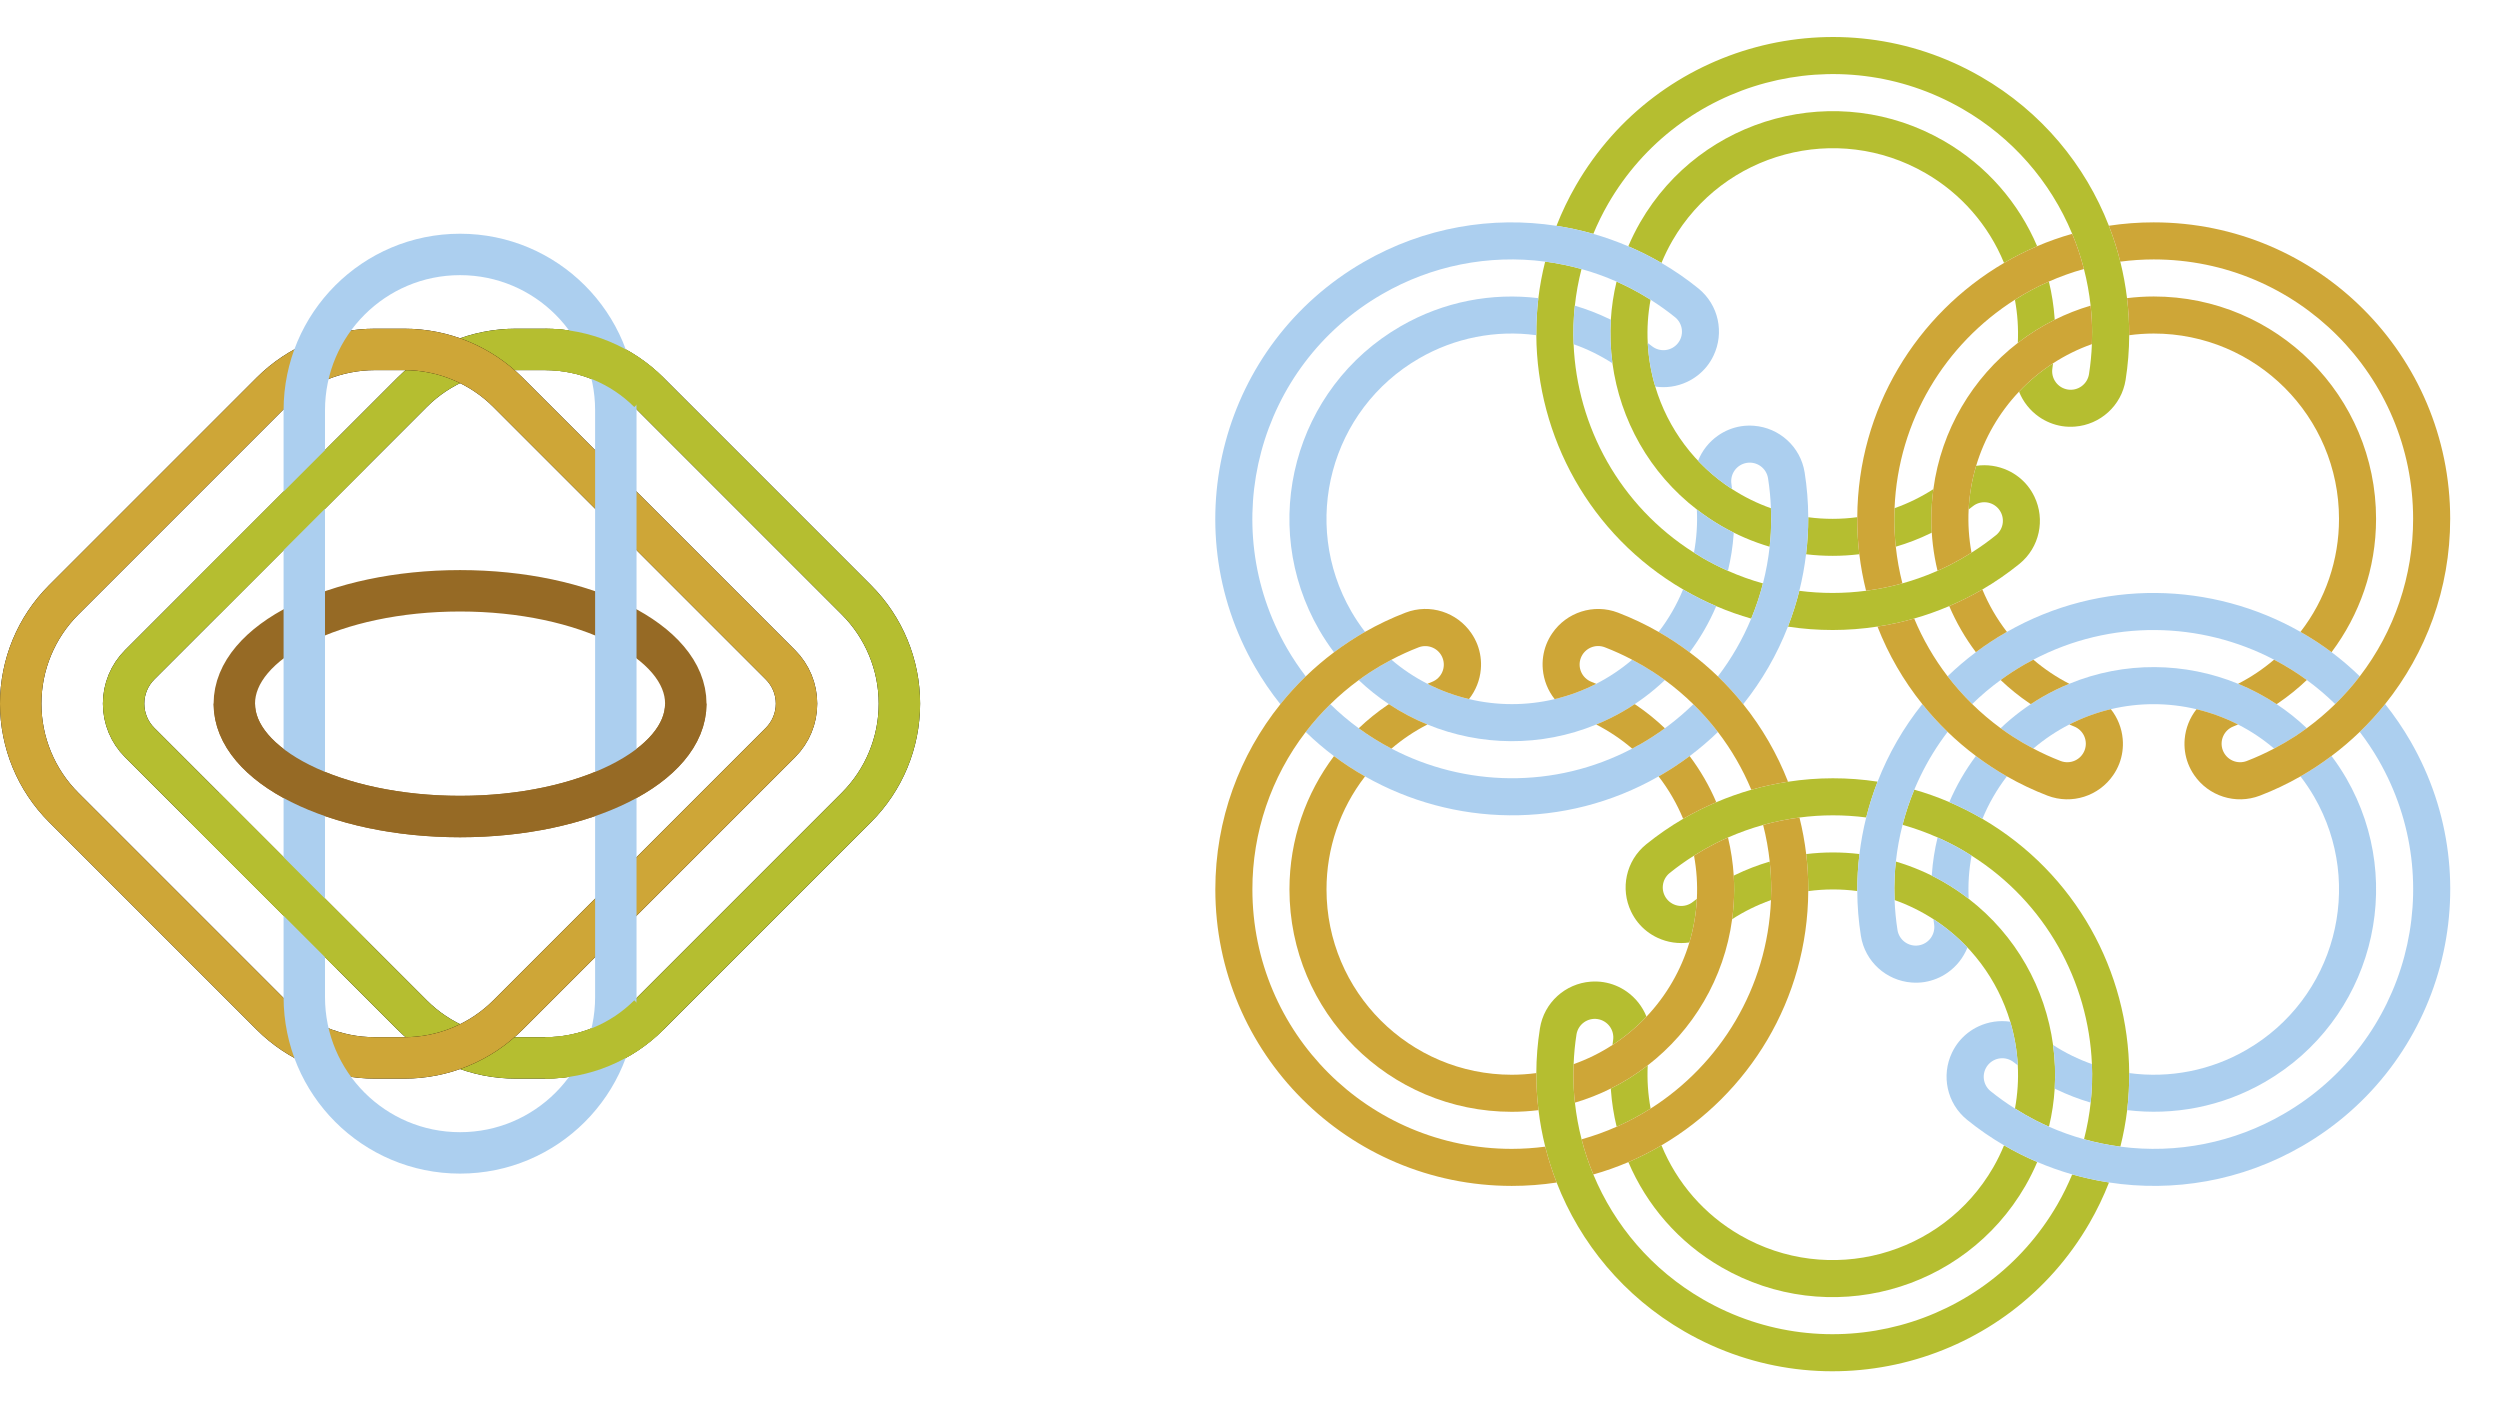 <svg width="845" height="476" viewBox="0 0 845 476" fill="none" xmlns="http://www.w3.org/2000/svg">
<path d="M155.5 199.689C197.64 199.689 231.801 216.769 231.801 237.839C231.801 258.909 197.64 275.99 155.5 275.99C113.36 275.99 79.199 258.909 79.199 237.839C79.199 216.769 113.36 199.689 155.5 199.689Z" stroke="#966A25" stroke-width="14"/>
<path d="M139.277 132.63C148.578 123.329 161.193 118.104 174.346 118.104H184.266C197.419 118.104 210.034 123.329 219.335 132.63L289.474 202.769C298.775 212.07 304 224.685 304 237.838C304 250.992 298.775 263.607 289.474 272.908L219.335 343.047C210.034 352.348 197.419 357.573 184.266 357.573H174.346C161.193 357.573 148.578 352.348 139.277 343.047L47.22 250.99C43.732 247.502 41.773 242.771 41.773 237.838C41.773 232.906 43.732 228.175 47.22 224.687L139.277 132.63Z" stroke="black" stroke-width="14"/>
<path d="M139.277 132.63C148.578 123.329 161.193 118.104 174.346 118.104H184.266C197.419 118.104 210.034 123.329 219.335 132.63L289.474 202.769C298.775 212.07 304 224.685 304 237.838C304 250.992 298.775 263.607 289.474 272.908L219.335 343.047C210.034 352.348 197.419 357.573 184.266 357.573H174.346C161.193 357.573 148.578 352.348 139.277 343.047L47.22 250.99C43.732 247.502 41.773 242.771 41.773 237.838C41.773 232.906 43.732 228.175 47.22 224.687L139.277 132.63Z" stroke="#B5BE30" stroke-width="14"/>
<path d="M91.665 132.63C100.966 123.329 113.581 118.104 126.735 118.104H136.654C149.807 118.104 162.422 123.329 171.723 132.63L263.78 224.687C267.268 228.175 269.227 232.906 269.227 237.838C269.227 242.771 267.268 247.502 263.78 250.99L171.723 343.047C162.422 352.348 149.807 357.573 136.654 357.573H126.735C113.581 357.573 100.966 352.348 91.665 343.047L21.526 272.908C12.225 263.607 7 250.992 7 237.838C7 224.685 12.225 212.07 21.526 202.769L91.665 132.63Z" stroke="black" stroke-width="14"/>
<path d="M91.665 132.63C100.966 123.329 113.581 118.104 126.735 118.104H136.654C149.807 118.104 162.422 123.329 171.723 132.63L263.78 224.687C267.268 228.175 269.227 232.906 269.227 237.838C269.227 242.771 267.268 247.502 263.78 250.99L171.723 343.047C162.422 352.348 149.807 357.573 136.654 357.573H126.735C113.581 357.573 100.966 352.348 91.665 343.047L21.526 272.908C12.225 263.607 7 250.992 7 237.838C7 224.685 12.225 212.07 21.526 202.769L91.665 132.63Z" stroke="#CEA637" stroke-width="14"/>
<path d="M208.148 138.648C208.148 109.571 184.577 86 155.5 86C126.423 86 102.852 109.571 102.852 138.648V337.03C102.852 366.107 126.423 389.678 155.5 389.678C184.577 389.678 208.148 366.107 208.148 337.03V138.648Z" stroke="#ACCFEF" stroke-width="14"/>
<path d="M79.199 237.839C79.199 258.909 113.36 275.99 155.5 275.99C197.639 275.99 231.801 258.909 231.801 237.839" stroke="#966A25" stroke-width="14"/>
<path d="M184.266 118.104C197.419 118.104 210.034 123.329 219.335 132.63M219.335 343.047C210.034 352.348 197.419 357.573 184.266 357.573M69.138 202.769L118.734 153.173M69.138 272.908L118.734 322.504" stroke="#B5BE30" stroke-width="14"/>
<path d="M682.017 115.905C685.906 112.895 690.08 110.274 694.48 108.079C694.469 107.89 694.471 107.699 694.457 107.508C694.155 103.347 693.509 99.217 692.524 95.163C688.547 96.922 684.707 98.977 681.037 101.309C681.928 106.098 682.262 110.998 682.017 115.905ZM565.234 81.421C582.529 51.465 620.834 41.202 650.79 58.497C662.775 65.394 672.124 76.081 677.367 88.876C680.974 86.755 684.712 84.863 688.557 83.211C682.395 68.764 671.702 56.107 657.053 47.651C621.105 26.896 575.139 39.212 554.385 75.158C552.882 77.773 551.537 80.475 550.357 83.25C554.211 84.889 557.958 86.768 561.578 88.876C562.632 86.314 563.853 83.824 565.234 81.421ZM628.453 187.329C627.981 183.36 627.744 179.367 627.744 175.37C627.744 175.181 627.758 174.995 627.758 174.807C622.261 175.549 616.69 175.556 611.192 174.829C611.207 179.01 610.96 183.188 610.454 187.339C616.472 188.062 622.511 188.048 628.453 187.329ZM640.78 184.787C644.783 183.613 648.681 182.109 652.435 180.29C652.608 180.207 652.772 180.109 652.943 180.025C652.848 178.475 652.799 176.923 652.797 175.37C652.797 171.96 653.046 168.61 653.486 165.32C649.378 167.973 644.973 170.137 640.363 171.767C640.308 172.967 640.278 174.169 640.272 175.37C640.272 178.516 640.442 181.66 640.78 184.787ZM598.578 171.782C593.964 170.147 589.558 167.978 585.447 165.321C572.94 157.231 563.732 144.942 559.48 130.667C558.047 125.871 557.192 120.922 556.933 115.923C556.677 111.032 556.998 106.127 557.889 101.311C555.577 99.842 553.197 98.483 550.758 97.237C549.322 96.51 547.867 95.824 546.394 95.177C545.374 99.414 544.727 103.732 544.46 108.082C544.16 112.99 544.343 117.916 545.005 122.789C547.601 141.913 557.504 159.852 573.533 172.204C576.192 174.261 578.984 176.139 581.893 177.825C587.016 180.781 592.471 183.12 598.143 184.794C598.319 183.202 598.452 181.605 598.54 180.005C598.688 177.271 598.688 174.528 598.578 171.782Z" fill="#B5BE30"/>
<path d="M584.043 192.942C581.165 191.67 578.358 190.245 575.632 188.675C574.594 188.069 573.569 187.442 572.557 186.794C547.471 170.925 533.051 144.205 531.878 116.339C531.514 107.787 532.414 99.228 534.547 90.939C530.517 89.812 526.411 88.973 522.262 88.429C521.237 92.492 520.47 96.616 519.965 100.776C519.473 104.932 519.243 109.115 519.276 113.3C519.502 147.524 537.251 180.727 568.889 199.227C569.052 199.322 569.206 199.428 569.37 199.521C576.463 203.625 584.035 206.838 591.915 209.09C593.518 205.226 594.845 201.253 595.886 197.201C591.84 196.069 587.882 194.646 584.043 192.942ZM673.714 394.582C656.42 424.537 618.116 434.8 588.158 417.504C576.174 410.608 566.824 399.921 561.58 387.126C557.973 389.248 554.236 391.14 550.39 392.791C556.552 407.238 567.246 419.895 581.894 428.352C617.841 449.106 663.808 436.79 684.562 400.844C686.065 398.229 687.41 395.526 688.59 392.75C684.736 391.111 680.989 389.232 677.369 387.125C676.316 389.688 675.095 392.179 673.714 394.582ZM556.933 360.096C553.044 363.107 548.868 365.728 544.467 367.923C544.479 368.114 544.476 368.303 544.49 368.493C544.792 372.654 545.439 376.783 546.423 380.838C550.4 379.078 554.24 377.024 557.911 374.692C557.022 369.904 556.687 365.005 556.933 360.096ZM610.494 288.673C610.96 292.594 611.203 296.585 611.203 300.632C611.203 300.821 611.189 301.008 611.189 301.196C616.686 300.453 622.258 300.446 627.757 301.173C627.737 296.981 627.993 292.804 628.494 288.664C622.516 287.945 616.472 287.949 610.494 288.673ZM598.168 291.214C594.166 292.389 590.268 293.893 586.513 295.71C586.341 295.795 586.175 295.891 586.004 295.976C586.097 297.516 586.15 299.068 586.15 300.631C586.15 304.04 585.901 307.391 585.461 310.682C589.57 308.029 593.975 305.865 598.586 304.234C598.635 303.038 598.676 301.839 598.676 300.631C598.676 297.485 598.506 294.341 598.168 291.214Z" fill="#B5BE30"/>
<path d="M604.362 264.221C600.172 264.864 596.027 265.771 591.951 266.936C587.92 268.092 583.965 269.497 580.108 271.144C576.261 272.78 572.52 274.656 568.907 276.76C564.529 279.313 560.352 282.196 556.411 285.382L556.41 285.383C549.508 290.97 547.623 300.433 551.306 308.103C551.927 309.398 552.688 310.643 553.632 311.81C555.421 314.017 557.691 315.786 560.268 316.982C563.618 318.544 567.352 319.09 571.009 318.552C572.441 313.756 573.293 308.806 573.545 303.807C573.091 304.159 572.625 304.49 572.178 304.852C570.885 305.881 569.239 306.358 567.597 306.179C565.954 305.999 564.45 305.178 563.41 303.895C562.37 302.611 561.879 300.969 562.045 299.325C562.21 297.681 563.018 296.17 564.293 295.119L564.295 295.118L564.296 295.116C566.938 292.986 569.703 291.012 572.576 289.205C574.89 287.734 577.272 286.373 579.714 285.126C581.145 284.403 582.594 283.719 584.061 283.074C587.914 281.378 591.882 279.959 595.937 278.828C599.967 277.703 604.071 276.865 608.219 276.321C615.705 275.343 623.286 275.336 630.773 276.302C631.802 272.19 633.09 268.146 634.627 264.196C624.596 262.67 614.391 262.679 604.362 264.221ZM700.408 396.95C698.961 400.438 697.291 403.831 695.409 407.106C671.197 449.044 617.57 463.412 575.631 439.198C558.287 429.187 545.676 414.14 538.547 396.975C536.944 393.109 535.618 389.134 534.578 385.08C533.532 381.012 532.778 376.874 532.322 372.699C532.145 371.1 532.012 369.497 531.924 367.891C531.782 365.156 531.77 362.416 531.886 359.68C532.021 356.3 532.333 352.921 532.866 349.551L532.867 349.543C533.155 347.928 534.064 346.49 535.4 345.538C536.736 344.586 538.393 344.196 540.013 344.452C541.634 344.708 543.089 345.59 544.067 346.907C545.044 348.225 545.466 349.874 545.241 351.499C545.239 351.501 545.238 351.503 545.238 351.506V351.515C545.149 352.076 545.094 352.64 545.019 353.202C549.218 350.478 553.076 347.263 556.513 343.625C555.15 340.198 552.813 337.245 549.792 335.13C547.466 333.496 544.799 332.415 541.992 331.969C540.546 331.746 539.079 331.691 537.62 331.807C529.137 332.452 521.885 338.818 520.496 347.588C519.706 352.588 519.298 357.642 519.275 362.704C519.255 366.903 519.512 371.087 520.014 375.235C520.514 379.389 521.273 383.509 522.285 387.569C523.315 391.691 524.605 395.745 526.148 399.704C534.121 420.189 548.848 438.202 569.368 450.05C617.299 477.722 678.585 461.302 706.258 413.373C708.796 408.979 710.999 404.4 712.848 399.675C708.648 399.029 704.494 398.119 700.408 396.95ZM670.06 276.771C669.897 276.676 669.742 276.572 669.58 276.477C662.486 272.372 654.914 269.158 647.034 266.907C645.43 270.771 644.103 274.744 643.063 278.796C647.107 279.929 651.065 281.353 654.904 283.056C657.781 284.328 660.589 285.752 663.315 287.322C664.362 287.926 665.378 288.562 666.39 289.202C691.476 305.072 705.898 331.793 707.069 359.657C707.436 368.21 706.536 376.769 704.4 385.058C708.43 386.186 712.536 387.024 716.686 387.567C717.711 383.504 718.478 379.38 718.983 375.219C719.483 371.045 719.7 366.864 719.672 362.697C719.45 328.474 701.698 295.271 670.06 276.771Z" fill="#B5BE30"/>
<path d="M693.94 353.21C691.344 334.087 681.443 316.146 665.412 303.795C662.754 301.738 659.961 299.86 657.053 298.174C651.93 295.217 646.474 292.879 640.801 291.206C640.625 292.799 640.492 294.396 640.404 295.996C640.264 298.734 640.252 301.478 640.368 304.218C644.981 305.854 649.388 308.023 653.5 310.679C666.007 318.769 675.215 331.058 679.467 345.334C680.9 350.129 681.755 355.078 682.014 360.076C682.266 364.929 681.958 369.833 681.058 374.689C683.37 376.157 685.75 377.517 688.189 378.764C689.624 379.49 691.079 380.176 692.551 380.822C693.572 376.585 694.219 372.267 694.486 367.917C694.788 362.989 694.599 358.063 693.94 353.21ZM687.642 167.897C687.014 166.576 686.233 165.332 685.317 164.191C683.527 161.984 681.257 160.216 678.68 159.019C675.331 157.457 671.596 156.911 667.94 157.449C666.506 162.244 665.655 167.194 665.404 172.192C665.858 171.842 666.324 171.51 666.771 171.148C668.062 170.103 669.715 169.614 671.367 169.788C673.019 169.961 674.534 170.784 675.579 172.075C676.097 172.714 676.484 173.449 676.717 174.237C676.951 175.026 677.027 175.852 676.941 176.67C676.856 177.488 676.609 178.28 676.217 179.003C675.825 179.726 675.294 180.364 674.655 180.881L674.654 180.883L674.652 180.884C672.01 183.015 669.246 184.988 666.373 186.795C664.058 188.266 661.676 189.627 659.234 190.875C654.045 193.499 648.611 195.609 643.011 197.173C638.981 198.298 634.877 199.136 630.728 199.679C623.242 200.658 615.661 200.664 608.174 199.697C607.145 203.81 605.857 207.853 604.32 211.803C614.351 213.331 624.556 213.323 634.585 211.781C642.928 210.501 651.077 208.175 658.839 204.858C662.686 203.221 666.427 201.346 670.04 199.242C674.418 196.689 678.595 193.806 682.536 190.62C689.439 185.03 691.326 175.568 687.642 167.897ZM718.933 100.769C718.433 96.614 717.674 92.494 716.662 88.433C715.631 84.311 714.341 80.258 712.799 76.299C704.826 55.815 690.099 37.8 669.578 25.952C621.648 -1.719 560.361 14.702 532.689 62.632C530.152 67.025 527.949 71.603 526.1 76.327C530.3 76.972 534.455 77.882 538.54 79.049C539.987 75.561 541.657 72.169 543.538 68.895C567.751 26.957 621.378 12.588 663.318 36.801C679.998 46.4 693.036 61.245 700.401 79.026C702.005 82.891 703.331 86.866 704.37 90.92C705.416 94.988 706.17 99.125 706.627 103.3C706.803 104.899 706.936 106.502 707.025 108.108C707.171 110.837 707.172 113.578 707.062 116.321C706.933 119.713 706.606 123.095 706.082 126.449L706.081 126.455C705.822 128.095 704.921 129.567 703.578 130.544C702.234 131.521 700.557 131.924 698.917 131.665C697.276 131.406 695.805 130.505 694.828 129.161C693.852 127.818 693.448 126.141 693.708 124.501L693.709 124.494L693.711 124.484C693.8 123.923 693.853 123.359 693.929 122.797C689.731 125.522 685.873 128.737 682.435 132.374C683.799 135.802 686.136 138.756 689.158 140.871C691.484 142.503 694.151 143.584 696.958 144.032C698.436 144.266 699.899 144.302 701.329 144.193C709.812 143.549 717.065 137.183 718.454 128.413C719.249 123.384 719.651 118.331 719.675 113.296C719.688 109.109 719.44 104.925 718.933 100.769Z" fill="#B5BE30"/>
<path d="M456.751 206.684C439.455 176.728 449.72 138.422 479.677 121.127C491.642 114.197 505.572 111.443 519.274 113.3C519.246 109.131 519.464 104.95 519.963 100.776C504.371 98.889 488.063 101.822 473.415 110.28C437.466 131.034 425.15 177 445.903 212.947C447.417 215.555 449.085 218.071 450.897 220.481C454.244 217.963 457.745 215.657 461.38 213.577C459.688 211.383 458.141 209.081 456.751 206.684ZM580.08 204.887C576.407 203.311 572.83 201.519 569.368 199.521C569.204 199.427 569.05 199.322 568.887 199.228C566.781 204.36 564.002 209.188 560.622 213.587C564.251 215.665 567.746 217.967 571.087 220.481C574.699 215.662 577.719 210.427 580.08 204.887ZM531.876 116.34C536.489 117.971 540.896 120.135 545.006 122.789C544.344 117.916 544.161 112.99 544.46 108.082C544.291 107.997 544.126 107.901 543.957 107.819C540.201 106 536.301 104.495 532.297 103.321C531.834 107.644 531.693 111.995 531.876 116.34ZM584.042 192.941C585.026 188.887 585.673 184.76 585.975 180.6C585.989 180.409 585.988 180.217 585.999 180.025C584.609 179.333 583.24 178.599 581.895 177.824C578.986 176.138 576.194 174.26 573.535 172.203C573.779 177.088 573.451 181.984 572.557 186.793C573.569 187.433 574.586 188.069 575.632 188.674C578.357 190.245 581.164 191.67 584.042 192.941Z" fill="#ACCFEF"/>
<path d="M609.971 159.695C608.582 150.924 601.33 144.558 592.846 143.913C591.387 143.796 589.919 143.85 588.473 144.073C585.667 144.52 583 145.601 580.676 147.234C577.647 149.354 575.308 152.315 573.946 155.752C577.383 159.391 581.244 162.603 585.447 165.319C585.37 164.752 585.316 164.182 585.226 163.613C585.097 162.801 585.129 161.971 585.321 161.171C585.513 160.371 585.861 159.617 586.345 158.952C586.828 158.286 587.438 157.723 588.139 157.293C588.841 156.864 589.62 156.576 590.432 156.448C591.244 156.319 592.074 156.352 592.873 156.543C593.673 156.735 594.427 157.083 595.092 157.566C595.757 158.049 596.32 158.658 596.75 159.359C597.18 160.06 597.467 160.839 597.596 161.651L597.597 161.652V161.653C598.129 165.022 598.441 168.402 598.576 171.779C598.692 174.519 598.68 177.263 598.54 180.002C598.452 181.601 598.319 183.198 598.143 184.791C597.686 188.976 596.93 193.122 595.881 197.199C594.842 201.251 593.515 205.224 591.911 209.088C589.016 216.06 585.23 222.629 580.649 228.63C583.696 231.577 586.554 234.713 589.206 238.019C595.544 230.096 600.64 221.255 604.319 211.799C605.856 207.849 607.143 203.805 608.172 199.693C609.188 195.625 609.948 191.497 610.449 187.334C610.949 183.193 611.207 179.016 611.187 174.824C611.168 169.757 610.762 164.7 609.971 159.695ZM574.059 97.492C570.123 94.308 565.951 91.428 561.579 88.877C557.96 86.769 554.212 84.89 550.358 83.251C546.51 81.607 542.563 80.204 538.54 79.049C534.455 77.881 530.3 76.972 526.1 76.327C504.372 72.991 481.409 76.736 460.888 88.585C412.958 116.257 396.536 177.544 424.207 225.474C426.743 229.867 429.607 234.064 432.773 238.028C435.431 234.713 438.296 231.569 441.351 228.616C439.054 225.619 436.951 222.477 435.056 219.21C410.844 177.272 425.213 123.646 467.153 99.432C483.805 89.785 503.181 85.917 522.261 88.43C526.411 88.974 530.517 89.813 534.547 90.939C538.593 92.068 542.553 93.484 546.397 95.176C547.87 95.823 549.325 96.51 550.76 97.236C553.199 98.482 555.579 99.842 557.892 101.31C560.765 103.119 563.531 105.093 566.175 107.224L566.18 107.228C567.471 108.273 568.295 109.788 568.469 111.44C568.644 113.092 568.155 114.745 567.11 116.037C566.065 117.328 564.55 118.152 562.898 118.326C561.246 118.5 559.592 118.011 558.301 116.966L558.295 116.962C558.293 116.961 558.29 116.959 558.288 116.957C557.846 116.599 557.385 116.271 556.936 115.923C557.195 120.921 558.05 125.87 559.483 130.666C563.118 131.195 566.855 130.659 570.202 129.093C572.779 127.896 575.05 126.127 576.84 123.92C577.757 122.78 578.538 121.537 579.166 120.215C582.847 112.545 580.96 103.08 574.059 97.492ZM572.346 238.03C567.082 243.163 561.201 247.622 554.837 251.304C553.793 251.9 552.737 252.474 551.67 253.027C525.383 266.817 495.033 265.947 470.315 253.03C462.726 249.07 455.763 244.012 449.652 238.019C446.661 240.946 443.882 244.083 441.336 247.404C444.342 250.323 447.53 253.049 450.88 255.567C454.232 258.071 457.74 260.362 461.381 262.425C491.134 279.342 528.763 280.573 560.603 262.422C560.767 262.329 560.934 262.248 561.097 262.153C568.198 258.062 574.768 253.111 580.658 247.413C578.113 244.092 575.335 240.957 572.346 238.03Z" fill="#ACCFEF"/>
<path d="M558.781 227.13C556.48 225.639 554.11 224.256 551.678 222.987C547.955 226.164 543.874 228.896 539.518 231.128C535.064 233.409 530.352 235.147 525.483 236.304C515.961 238.564 506.042 238.559 496.522 236.287C491.653 235.13 486.94 233.396 482.482 231.122C478.117 228.899 474.03 226.168 470.305 222.988C467.876 224.256 465.509 225.637 463.211 227.127C461.864 228.007 460.542 228.924 459.245 229.876C462.404 232.879 465.82 235.598 469.454 238.003C473.556 240.717 477.913 243.022 482.465 244.884C500.325 252.198 520.812 252.592 539.524 244.886C542.635 243.612 545.657 242.132 548.572 240.457C553.692 237.497 558.445 233.943 562.731 229.868C561.439 228.92 560.122 228.007 558.781 227.13ZM782.196 269.317C799.491 299.272 789.228 337.576 759.269 354.871C747.304 361.801 733.375 364.555 719.673 362.7C719.706 366.884 719.476 371.066 718.984 375.222C734.577 377.108 750.884 374.175 765.532 365.72C801.48 344.965 813.797 298.999 793.044 263.053C791.53 260.444 789.862 257.928 788.049 255.518C784.702 258.036 781.2 260.342 777.566 262.422C779.258 264.617 780.805 266.92 782.196 269.317ZM654.905 283.06C653.921 287.114 653.274 291.242 652.972 295.403C652.958 295.594 652.959 295.784 652.948 295.975C654.329 296.664 655.698 297.395 657.053 298.175C659.961 299.861 662.753 301.739 665.412 303.797C665.168 298.912 665.497 294.016 666.39 289.208C665.378 288.56 664.353 287.933 663.316 287.328C660.59 285.756 657.783 284.331 654.905 283.06ZM658.868 271.114C662.541 272.689 666.118 274.481 669.579 276.48C669.742 276.574 669.896 276.679 670.059 276.773C672.165 271.642 674.944 266.813 678.324 262.414C674.695 260.336 671.2 258.034 667.859 255.52C664.247 260.339 661.228 265.575 658.868 271.114ZM707.07 359.661C702.457 358.03 698.05 355.865 693.94 353.21C694.598 358.062 694.787 362.988 694.485 367.919C694.655 368.004 694.819 368.1 694.991 368.182C698.746 370.001 702.646 371.506 706.65 372.68C707.113 368.357 707.254 364.006 707.07 359.661Z" fill="#ACCFEF"/>
<path d="M814.742 250.528C812.205 246.134 809.341 241.937 806.175 237.973C803.517 241.288 800.652 244.431 797.597 247.384C799.894 250.382 801.997 253.525 803.892 256.792C828.104 298.728 813.735 352.355 771.796 376.567C755.144 386.215 735.768 390.084 716.687 387.57C712.537 387.027 708.432 386.189 704.401 385.061C700.356 383.933 696.396 382.517 692.552 380.824C691.079 380.178 689.625 379.491 688.19 378.766C685.75 377.519 683.37 376.159 681.058 374.691C678.184 372.884 675.419 370.909 672.777 368.778L672.771 368.773C671.5 367.721 670.695 366.211 670.53 364.57C670.366 362.928 670.856 361.288 671.893 360.006C672.931 358.724 674.433 357.902 676.072 357.721C677.712 357.539 679.357 358.011 680.65 359.036L680.654 359.041C680.66 359.041 680.66 359.044 680.663 359.045C681.104 359.403 681.566 359.731 682.014 360.078C681.754 355.08 680.899 350.131 679.467 345.336C675.817 344.803 672.091 345.35 668.747 346.909C666.17 348.106 663.9 349.876 662.11 352.083C661.194 353.224 660.413 354.466 659.784 355.787C656.101 363.456 657.987 372.922 664.888 378.507C668.823 381.691 672.996 384.571 677.368 387.122C680.987 389.23 684.735 391.109 688.589 392.748C692.438 394.392 696.385 395.795 700.407 396.95C704.492 398.119 708.647 399.028 712.847 399.672C734.573 403.007 757.537 399.262 778.058 387.415C825.99 359.744 842.412 298.458 814.742 250.528ZM653.502 310.683C653.578 311.25 653.632 311.82 653.723 312.389C653.979 314.028 653.574 315.701 652.598 317.042C651.622 318.383 650.153 319.282 648.515 319.542C646.877 319.801 645.203 319.401 643.86 318.427C642.516 317.454 641.614 315.988 641.351 314.35V314.347C640.829 310.994 640.501 307.613 640.371 304.222C640.255 301.482 640.267 298.738 640.407 295.999C640.494 294.398 640.63 292.801 640.804 291.21C641.261 287.02 642.019 282.874 643.066 278.802C645.982 267.408 651.162 256.719 658.298 247.37C655.251 244.423 652.393 241.287 649.741 237.98C643.403 245.903 638.307 254.744 634.629 264.2C633.091 268.151 631.804 272.194 630.775 276.306C629.759 280.375 628.999 284.503 628.498 288.667C627.991 292.817 627.745 296.995 627.76 301.176C627.784 306.216 628.184 311.275 628.979 316.308V316.31C630.367 325.081 637.62 331.444 646.104 332.09C647.535 332.199 648.995 332.162 650.477 331.929C653.283 331.483 655.95 330.402 658.274 328.769C661.302 326.649 663.641 323.687 665.003 320.251C661.567 316.612 657.705 313.4 653.502 310.683ZM769.494 237.999C765.392 235.286 761.033 232.98 756.482 231.117C738.622 223.803 718.135 223.409 699.423 231.115C696.312 232.389 693.289 233.869 690.375 235.544C685.254 238.504 680.501 242.058 676.216 246.134C677.508 247.083 678.825 247.996 680.166 248.874C682.468 250.365 684.838 251.748 687.27 253.017C690.993 249.84 695.074 247.108 699.43 244.876C703.884 242.595 708.597 240.857 713.466 239.7C722.988 237.44 732.907 237.446 742.426 239.717C747.294 240.873 752.008 242.607 756.465 244.882C760.83 247.106 764.918 249.836 768.643 253.017C771.071 251.749 773.439 250.367 775.737 248.878C777.085 247.998 778.407 247.082 779.703 246.129C776.544 243.125 773.128 240.405 769.494 237.999Z" fill="#ACCFEF"/>
<path d="M788.068 220.433C784.715 217.929 781.208 215.639 777.568 213.574C747.815 196.657 710.186 195.428 678.344 213.577C678.18 213.67 678.013 213.751 677.85 213.846C670.75 217.937 664.181 222.888 658.291 228.586C660.836 231.907 663.613 235.043 666.603 237.97C669.606 235.034 672.818 232.318 676.212 229.845C678.752 227.988 681.39 226.269 684.113 224.693C685.157 224.098 686.212 223.524 687.278 222.972C713.565 209.18 743.915 210.052 768.634 222.969C776.222 226.93 783.185 231.988 789.298 237.98C792.289 235.052 795.068 231.916 797.614 228.595C794.606 225.678 791.417 222.952 788.068 220.433Z" fill="#ACCFEF"/>
<path d="M562.736 246.156C559.718 243.277 556.466 240.653 553.014 238.311C552.856 238.204 552.689 238.108 552.529 238.002C551.235 238.861 549.915 239.68 548.572 240.458C545.657 242.133 542.635 243.613 539.524 244.886C543.876 247.118 547.952 249.851 551.67 253.028C552.737 252.476 553.793 251.901 554.836 251.305C557.559 249.73 560.196 248.011 562.736 246.156ZM482.465 244.885C477.913 243.023 473.555 240.718 469.454 238.004C469.296 238.11 469.13 238.203 468.973 238.309C465.52 240.651 462.267 243.276 459.248 246.156C462.761 248.72 466.46 251.018 470.314 253.031C474.033 249.851 478.111 247.117 482.465 244.885ZM510.991 363.264C476.401 363.264 448.36 335.223 448.361 300.631C448.342 286.804 452.922 273.364 461.38 262.426C457.74 260.363 454.232 258.072 450.879 255.569C441.45 268.128 435.835 283.718 435.835 300.631C435.835 342.141 469.483 375.789 510.991 375.791C514.046 375.791 517.053 375.587 520.013 375.232C519.506 371.075 519.259 366.89 519.274 362.702C516.529 363.071 513.762 363.258 510.991 363.264ZM571.1 255.56C567.899 257.954 564.559 260.155 561.097 262.153C560.934 262.248 560.767 262.329 560.603 262.422C563.994 266.811 566.786 271.633 568.906 276.759C572.52 274.656 576.261 272.78 580.107 271.143C577.741 265.606 574.717 260.374 571.1 255.56Z" fill="#CEA637"/>
<path d="M589.209 238.024C586.557 234.718 583.699 231.582 580.652 228.635C577.636 225.721 574.441 222.999 571.086 220.483C567.745 217.969 564.25 215.667 560.621 213.59C556.221 211.075 551.636 208.899 546.906 207.08C538.616 203.897 529.478 206.994 524.676 214.02C523.846 215.225 523.159 216.522 522.628 217.886C521.612 220.539 521.215 223.389 521.468 226.219C521.79 229.901 523.185 233.409 525.479 236.307C530.348 235.15 535.06 233.413 539.514 231.131C538.984 230.912 538.463 230.674 537.926 230.468C537.158 230.173 536.456 229.73 535.859 229.164C535.263 228.598 534.783 227.92 534.449 227.168C534.114 226.417 533.931 225.607 533.91 224.785C533.888 223.963 534.029 223.144 534.324 222.376C534.618 221.609 535.061 220.906 535.627 220.31C536.193 219.713 536.871 219.234 537.622 218.9C538.374 218.565 539.183 218.382 540.005 218.36C540.827 218.339 541.645 218.48 542.413 218.774H542.417C545.583 219.998 548.674 221.405 551.676 222.989C554.107 224.258 556.477 225.64 558.778 227.132C560.123 228.008 561.436 228.925 562.728 229.87C566.124 232.358 569.337 235.086 572.344 238.033C575.334 240.959 578.111 244.095 580.656 247.415C585.247 253.408 589.043 259.97 591.949 266.938C596.025 265.773 600.17 264.866 604.36 264.223C600.668 254.772 595.559 245.938 589.209 238.024ZM522.286 387.568C518.541 388.059 514.769 388.309 510.992 388.317C462.566 388.317 423.31 349.059 423.31 300.632C423.282 281.387 429.62 262.673 441.335 247.405C443.881 244.084 446.66 240.947 449.652 238.02C452.652 235.081 455.858 232.359 459.245 229.875C460.542 228.923 461.864 228.006 463.211 227.127C465.509 225.637 467.877 224.256 470.305 222.987C473.307 221.403 476.399 219.995 479.566 218.772L479.573 218.769C481.118 218.197 482.827 218.258 484.328 218.938C485.829 219.617 487.002 220.861 487.592 222.4C488.182 223.938 488.143 225.647 487.481 227.156C486.82 228.666 485.591 229.854 484.06 230.463L484.052 230.466C483.52 230.669 483.006 230.904 482.48 231.12C486.938 233.394 491.652 235.128 496.521 236.285C498.807 233.39 500.197 229.89 500.518 226.215C500.77 223.384 500.373 220.533 499.356 217.879C498.826 216.516 498.14 215.218 497.31 214.013C492.511 206.988 483.371 203.892 475.081 207.072C470.356 208.888 465.775 211.062 461.379 213.573C457.744 215.654 454.243 217.96 450.896 220.476C447.548 222.987 444.359 225.704 441.349 228.612C438.295 231.565 435.43 234.708 432.772 238.023C419.019 255.172 410.781 276.931 410.781 300.625C410.782 355.971 455.646 400.836 510.99 400.837C516.143 400.837 521.203 400.446 526.147 399.696C524.604 395.739 523.315 391.688 522.286 387.568ZM610.494 288.674C609.995 284.513 609.235 280.388 608.217 276.323C604.065 276.866 599.962 277.706 595.935 278.83C596.976 282.899 597.723 287.038 598.168 291.214C598.499 294.309 598.679 297.448 598.679 300.632C598.679 301.84 598.635 303.039 598.588 304.236C597.387 333.897 581.458 359.745 557.912 374.692C550.688 379.284 542.826 382.785 534.58 385.082C535.619 389.136 536.946 393.111 538.549 396.976C542.581 395.832 546.537 394.435 550.392 392.791C554.237 391.139 557.975 389.247 561.583 387.127C591.11 369.819 610.989 337.848 611.191 301.197C611.191 301.008 611.205 300.822 611.205 300.634C611.204 296.637 610.967 292.643 610.494 288.674Z" fill="#CEA637"/>
<path d="M586.003 295.978C585.73 291.629 585.08 287.312 584.06 283.075C582.593 283.72 581.143 284.404 579.713 285.127C577.271 286.374 574.889 287.736 572.575 289.206C573.464 294.019 573.789 298.92 573.543 303.808C573.292 308.807 572.441 313.757 571.007 318.553C568.204 327.929 563.239 336.517 556.513 343.625C553.076 347.263 549.218 350.478 545.019 353.202C540.911 355.87 536.502 358.045 531.885 359.681C531.769 362.417 531.781 365.157 531.922 367.892C532.011 369.498 532.144 371.101 532.32 372.7C536.5 371.465 540.564 369.866 544.464 367.922C548.866 365.727 553.041 363.105 556.931 360.094C572.193 348.286 582.778 330.739 585.46 310.682C585.9 307.392 586.149 304.042 586.149 300.63C586.148 299.078 586.1 297.527 586.003 295.978ZM756.48 231.116C761.033 232.979 765.391 235.284 769.492 237.999C769.65 237.894 769.815 237.8 769.974 237.694C773.427 235.351 776.679 232.726 779.699 229.846C776.186 227.282 772.487 224.984 768.632 222.971C764.913 226.15 760.834 228.884 756.48 231.116ZM727.955 112.737C762.544 112.737 790.585 140.778 790.584 175.37C790.604 189.197 786.024 202.637 777.565 213.575C781.205 215.639 784.712 217.93 788.065 220.434C797.494 207.874 803.11 192.283 803.11 175.371C803.11 133.862 769.462 100.213 727.954 100.212C724.899 100.212 721.892 100.415 718.932 100.77C719.433 104.918 719.691 109.102 719.67 113.301C722.416 112.93 725.184 112.742 727.955 112.737ZM676.21 229.846C679.228 232.725 682.48 235.348 685.932 237.69C686.091 237.797 686.258 237.892 686.416 237.997C687.71 237.139 689.03 236.32 690.373 235.542C693.288 233.867 696.311 232.387 699.422 231.113C695.069 228.882 690.993 226.15 687.275 222.971C686.215 223.527 685.157 224.089 684.11 224.693C681.388 226.27 678.751 227.99 676.21 229.846ZM667.846 220.44C671.046 218.046 674.386 215.845 677.847 213.847C678.011 213.752 678.178 213.671 678.341 213.578C674.95 209.188 672.158 204.367 670.039 199.241C666.426 201.344 662.685 203.22 658.838 204.857C661.205 210.394 664.229 215.625 667.846 220.44ZM700.399 79.026C696.367 80.17 692.412 81.567 688.557 83.21C684.712 84.862 680.975 86.754 677.367 88.874C647.84 106.182 627.96 138.154 627.757 174.805C627.757 174.994 627.743 175.181 627.743 175.369C627.743 179.416 627.985 183.405 628.452 187.327C628.953 191.532 629.725 195.65 630.729 199.678C634.877 199.134 638.982 198.297 643.011 197.171C641.97 193.102 641.224 188.963 640.779 184.787C640.441 181.659 640.271 178.516 640.268 175.37C640.268 174.162 640.311 172.964 640.359 171.767C641.558 142.106 657.489 116.257 681.036 101.309C688.259 96.717 696.121 93.217 704.367 90.92C703.328 86.866 702.002 82.891 700.399 79.026Z" fill="#CEA637"/>
<path d="M707.021 108.109C706.932 106.503 706.8 104.9 706.623 103.302C702.443 104.537 698.379 106.136 694.478 108.08C690.077 110.274 685.903 112.896 682.014 115.906C666.75 127.715 656.164 145.262 653.482 165.319C653.03 168.65 652.8 172.008 652.793 175.37C652.795 181.284 653.497 187.177 654.884 192.926C656.351 192.282 657.8 191.597 659.23 190.873C661.672 189.626 664.055 188.264 666.369 186.794C665.479 181.98 665.154 177.079 665.4 172.191C665.655 167.09 666.532 162.156 667.936 157.447C670.739 148.071 675.704 139.483 682.43 132.375C685.867 128.737 689.726 125.522 693.924 122.798C698.001 120.154 702.4 117.968 707.057 116.321C707.168 113.579 707.168 110.838 707.021 108.109ZM727.955 75.158C722.803 75.158 717.742 75.549 712.798 76.299C714.34 80.258 715.63 84.311 716.661 88.433C720.406 87.942 724.178 87.692 727.955 87.684C776.381 87.684 815.637 126.942 815.635 175.368C815.665 194.614 809.328 213.329 797.611 228.597C795.065 231.918 792.286 235.055 789.295 237.982C786.295 240.922 783.088 243.644 779.7 246.127C778.403 247.079 777.081 247.995 775.735 248.875C773.436 250.365 771.069 251.746 768.641 253.015C765.639 254.599 762.546 256.006 759.38 257.229C759.375 257.23 759.375 257.232 759.373 257.231C757.825 257.814 756.109 257.762 754.599 257.085C753.09 256.407 751.91 255.161 751.317 253.616C750.723 252.072 750.765 250.356 751.433 248.843C752.1 247.329 753.339 246.141 754.88 245.538L754.885 245.536C754.888 245.532 754.891 245.534 754.894 245.532C755.424 245.329 755.939 245.094 756.464 244.878C752.006 242.604 747.293 240.87 742.424 239.713C740.138 242.607 738.748 246.107 738.426 249.782C738.189 252.53 738.534 255.368 739.589 258.117C740.12 259.48 740.806 260.777 741.634 261.982C746.434 269.007 755.574 272.105 763.863 268.922C768.588 267.105 773.169 264.932 777.565 262.422C781.2 260.341 784.701 258.035 788.048 255.517C791.396 253.006 794.584 250.289 797.595 247.382C800.649 244.429 803.514 241.285 806.172 237.971C819.925 220.822 828.162 199.062 828.163 175.368C828.163 120.024 783.299 75.159 727.955 75.158ZM717.476 249.784C717.154 246.102 715.759 242.595 713.465 239.696C708.596 240.853 703.883 242.591 699.429 244.873C699.959 245.09 700.479 245.328 701.017 245.534C702.56 246.134 703.803 247.321 704.473 248.835C705.143 250.35 705.186 252.068 704.593 253.614C704 255.16 702.819 256.408 701.308 257.086C699.798 257.763 698.08 257.815 696.531 257.229H696.528C693.363 256.006 690.271 254.599 687.27 253.015C684.838 251.745 682.468 250.362 680.166 248.871C678.824 247.995 677.507 247.081 676.216 246.132C672.821 243.644 669.608 240.917 666.601 237.971C663.612 235.044 660.834 231.908 658.289 228.587C653.699 222.593 649.903 216.031 646.996 209.064C642.92 210.229 638.775 211.136 634.585 211.779C638.278 221.23 643.388 230.064 649.738 237.978C655.018 244.563 661.107 250.457 667.861 255.52C671.202 258.034 674.697 260.336 678.326 262.414C682.726 264.928 687.311 267.105 692.041 268.923C700.331 272.106 709.469 269.008 714.271 261.984C715.101 260.778 715.788 259.48 716.318 258.116C717.333 255.463 717.729 252.613 717.476 249.784Z" fill="#CEA637"/>
</svg>
